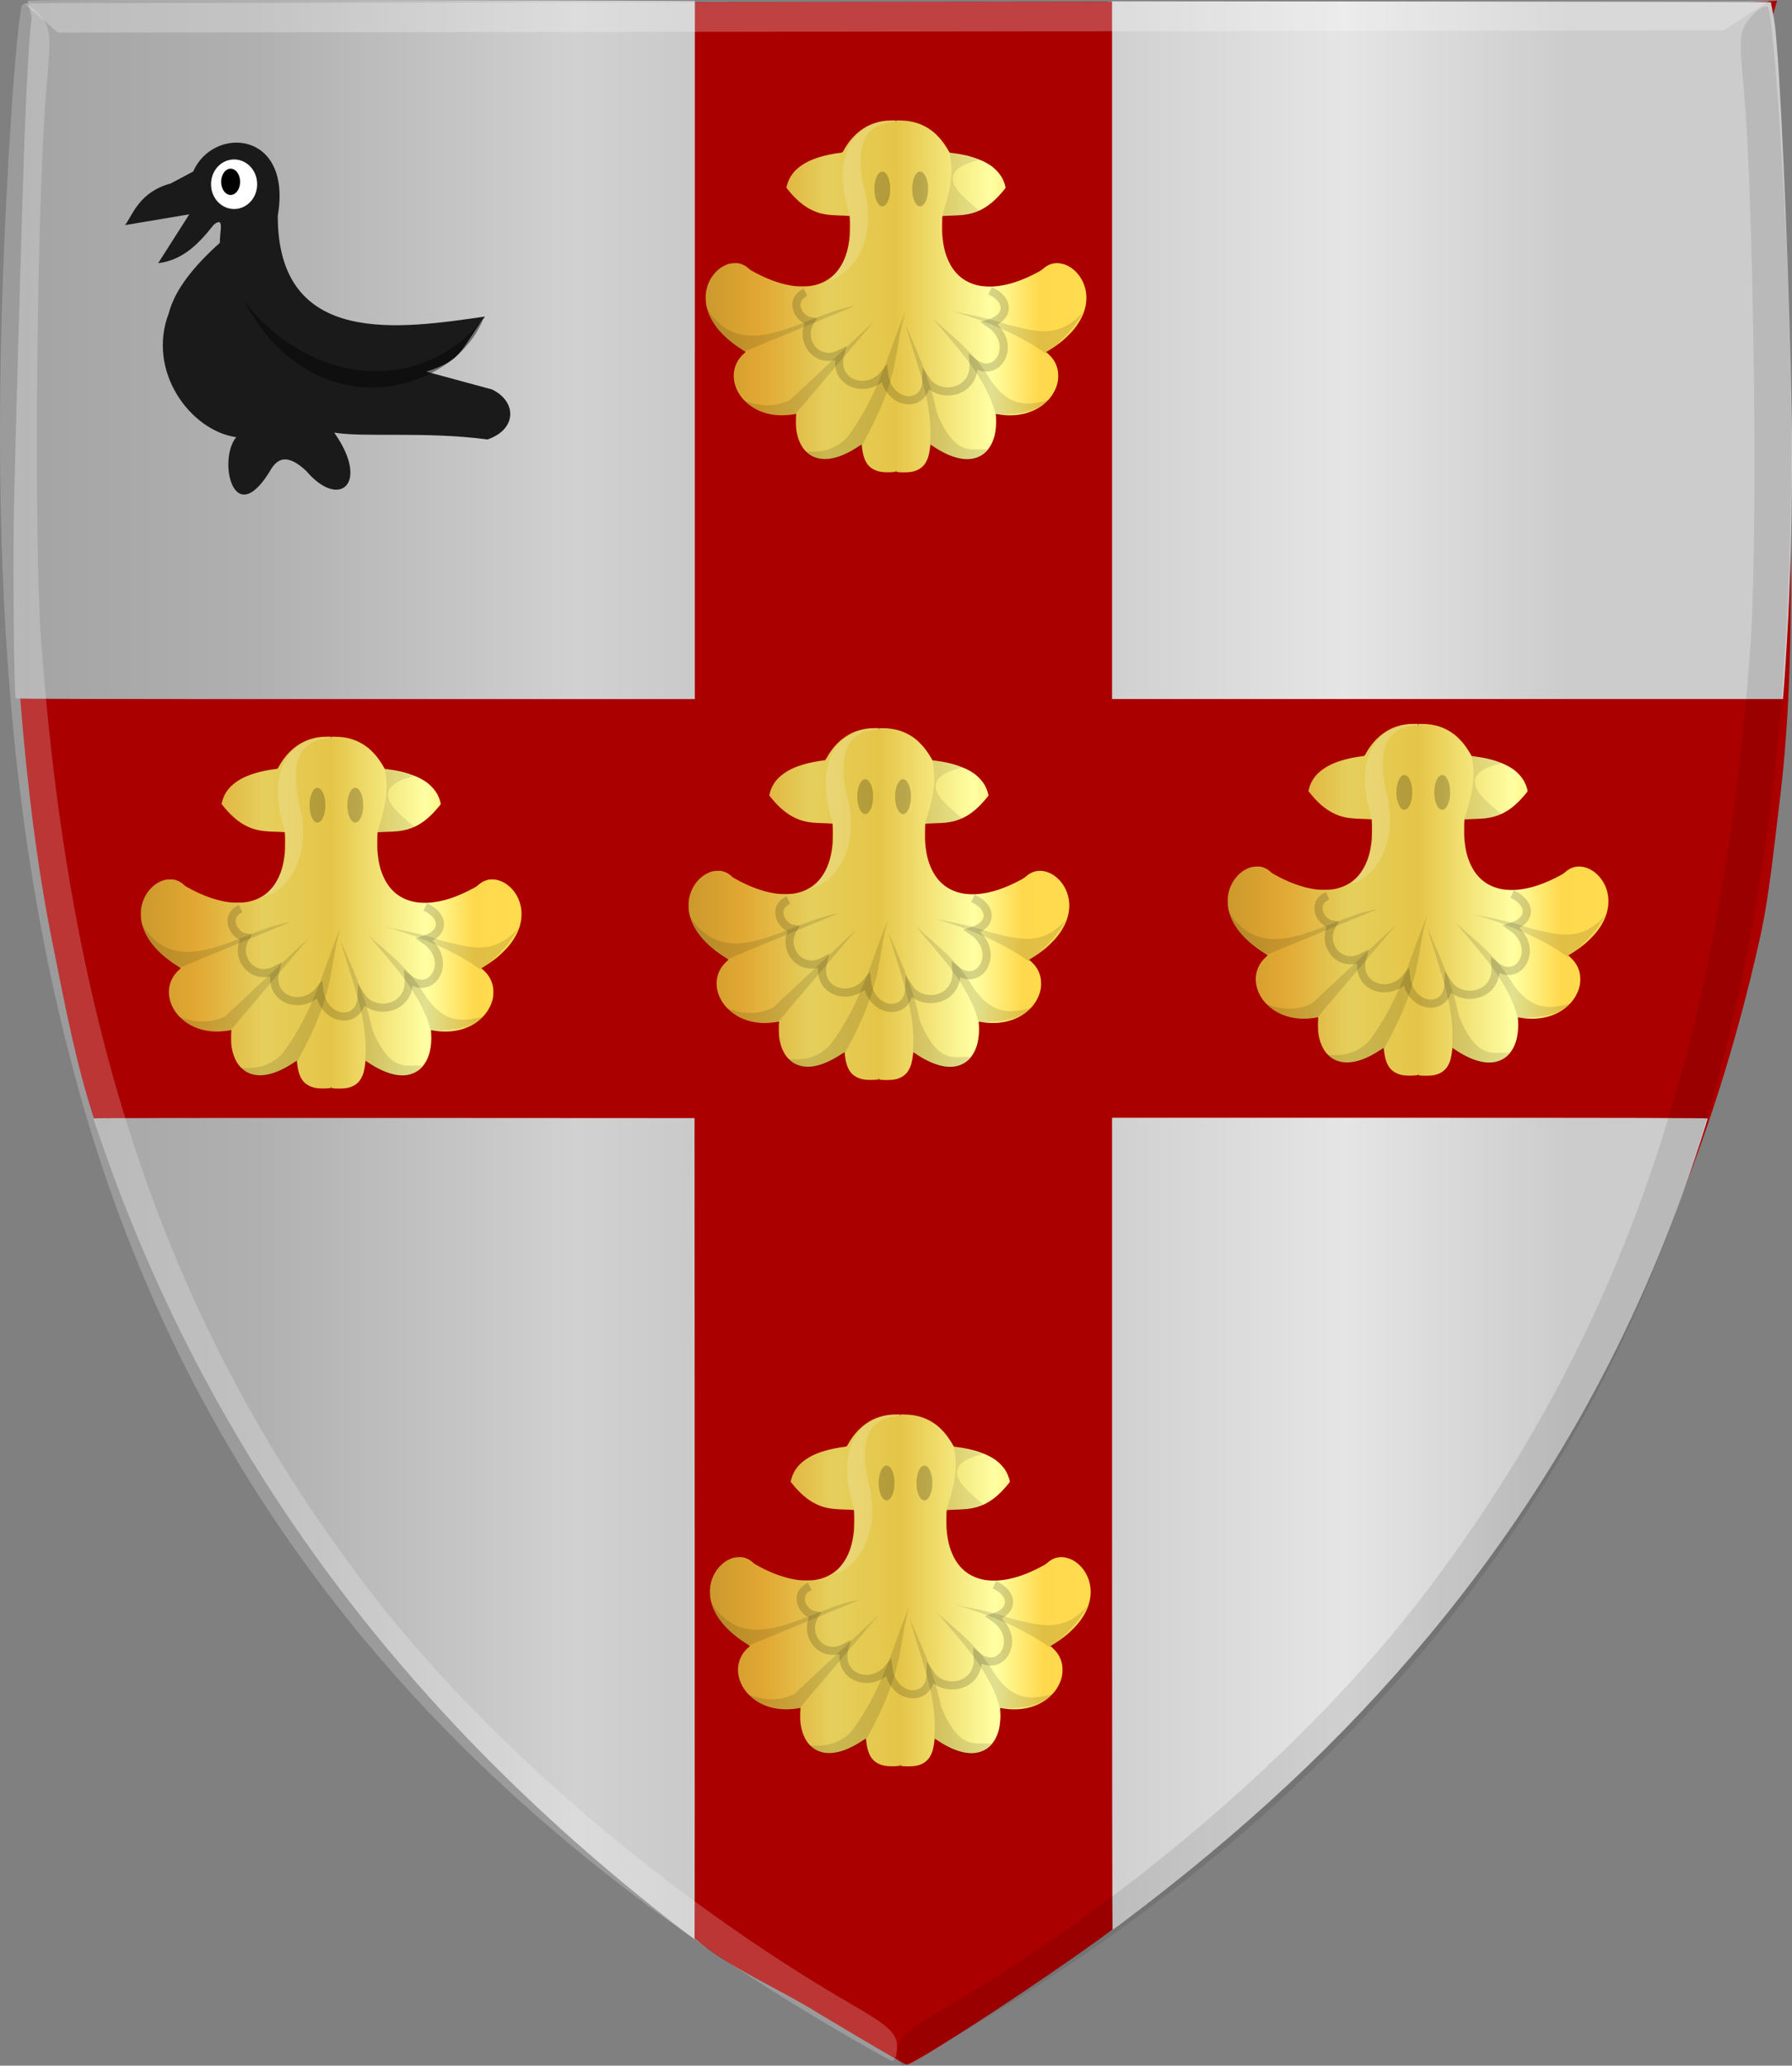 <?xml version="1.0" encoding="UTF-8" standalone="no"?>
<!-- Created with Inkscape (http://www.inkscape.org/) -->

<svg
   xmlns:dc="http://purl.org/dc/elements/1.1/"
   xmlns:cc="http://creativecommons.org/ns#"
   xmlns:rdf="http://www.w3.org/1999/02/22-rdf-syntax-ns#"
   xmlns:svg="http://www.w3.org/2000/svg"
   xmlns="http://www.w3.org/2000/svg"
   xmlns:xlink="http://www.w3.org/1999/xlink"
   xmlns:sodipodi="http://sodipodi.sourceforge.net/DTD/sodipodi-0.dtd"
   xmlns:inkscape="http://www.inkscape.org/namespaces/inkscape"
   width="462.695"
   height="533.312"
   id="svg11250"
   version="1.1"
   inkscape:version="0.48.4 r9939"
   sodipodi:docname="Jan van Grilly.svg">
  <rect width="100%" height="100%" fill="#808080" stroke="none"/>
  <defs
     id="defs11252">
    <linearGradient
       id="linearGradient4053-4-8-3-4-70-2-0">
      <stop
         id="stop4055-9-6-3-5-7-6-2"
         offset="0"
         style="stop-color:#cc992d;stop-opacity:1;" />
      <stop
         id="stop4057-8-0-4-2-91-3-7"
         offset="0.143"
         style="stop-color:#e1a832;stop-opacity:1;" />
      <stop
         style="stop-color:#e5cf5c;stop-opacity:1;"
         offset="0.321"
         id="stop4059-2-1-2-9-5-1-8" />
      <stop
         id="stop4061-4-2-2-12-86-5-8"
         offset="0.5"
         style="stop-color:#e5c547;stop-opacity:1;" />
      <stop
         style="stop-color:#ffffa3;stop-opacity:1;"
         offset="0.75"
         id="stop4063-5-6-0-49-39-9-5" />
      <stop
         id="stop4065-2-0-1-93-45-7-9"
         offset="0.875"
         style="stop-color:#ffd94d;stop-opacity:1;" />
      <stop
         style="stop-color:#ffdb4e;stop-opacity:1;"
         offset="1"
         id="stop4067-9-5-2-76-3-0-7" />
    </linearGradient>
    <linearGradient
       gradientTransform="matrix(-1,0,0,1,2520.032,51.184)"
       gradientUnits="userSpaceOnUse"
       y2="365.428"
       x2="2227.772"
       y1="365.428"
       x1="2061.486"
       id="linearGradient12315-9"
       xlink:href="#linearGradient4053-4-8-3-4-70-2-0"
       inkscape:collect="always" />
    <linearGradient
       id="linearGradient9345-3-2"
       inkscape:collect="always">
      <stop
         id="stop9347-6-5"
         offset="0"
         style="stop-color:#000000;stop-opacity:1;" />
      <stop
         id="stop9349-2-7"
         offset="1"
         style="stop-color:#000000;stop-opacity:0;" />
    </linearGradient>
    <linearGradient
       gradientTransform="matrix(0.611,0,0,0.605,-1433.155,1330.839)"
       gradientUnits="userSpaceOnUse"
       y2="-1658.638"
       x2="3022.334"
       y1="-1658.638"
       x1="2870.666"
       id="linearGradient9351-0-1"
       xlink:href="#linearGradient9345-3-2"
       inkscape:collect="always" />
    <linearGradient
       id="linearGradient4070-8-2-8-8-7">
      <stop
         id="stop4072-1-2-6-4-1"
         offset="0"
         style="stop-color:#a3a3a3;stop-opacity:1;" />
      <stop
         id="stop4074-8-0-7-0-4"
         offset="0.143"
         style="stop-color:#b0b0b0;stop-opacity:1;" />
      <stop
         style="stop-color:#d1d1d1;stop-opacity:1;"
         offset="0.321"
         id="stop4076-6-1-0-3-7" />
      <stop
         id="stop4078-0-2-8-7-6"
         offset="0.5"
         style="stop-color:#bdbdbd;stop-opacity:1;" />
      <stop
         style="stop-color:#e5e5e5;stop-opacity:1;"
         offset="0.75"
         id="stop4080-2-7-1-8-8" />
      <stop
         id="stop4082-4-7-8-3-2"
         offset="0.875"
         style="stop-color:#cccccc;stop-opacity:1;" />
      <stop
         style="stop-color:#cccccc;stop-opacity:1;"
         offset="1"
         id="stop4084-9-0-3-1-3" />
    </linearGradient>
    <linearGradient
       gradientTransform="matrix(-0.69,0,0,0.605,2143.693,1665.42)"
       gradientUnits="userSpaceOnUse"
       y2="-2142.234"
       x2="2670"
       y1="-2142.234"
       x1="2456"
       id="linearGradient9315-4-2-5"
       xlink:href="#linearGradient4070-8-2-8-8-7"
       inkscape:collect="always" />
    <linearGradient
       id="linearGradient8746-8-4-5-7">
      <stop
         id="stop8748-1-1-9-0"
         offset="0"
         style="stop-color:#cc992d;stop-opacity:1;" />
      <stop
         id="stop8750-0-0-1-7"
         offset="0.143"
         style="stop-color:#e1a832;stop-opacity:1;" />
      <stop
         style="stop-color:#e5cf5c;stop-opacity:1;"
         offset="0.321"
         id="stop8752-9-3-8-4" />
      <stop
         id="stop8754-2-7-1-1"
         offset="0.5"
         style="stop-color:#e5c547;stop-opacity:1;" />
      <stop
         style="stop-color:#ffffa3;stop-opacity:1;"
         offset="0.75"
         id="stop8756-4-3-7-2" />
      <stop
         id="stop8758-9-9-8-1"
         offset="0.875"
         style="stop-color:#ffd94d;stop-opacity:1;" />
      <stop
         style="stop-color:#ffdb4e;stop-opacity:1;"
         offset="1"
         id="stop8760-1-5-6-8" />
    </linearGradient>
    <linearGradient
       gradientTransform="matrix(-0.69,0,0,0.605,2142.312,1665.42)"
       gradientUnits="userSpaceOnUse"
       y2="-2128.888"
       x2="2691.651"
       y1="-2128.888"
       x1="2432.349"
       id="linearGradient9307-0-2-7"
       xlink:href="#linearGradient8746-8-4-5-7"
       inkscape:collect="always" />
    <linearGradient
       id="linearGradient9583-0"
       inkscape:collect="always">
      <stop
         id="stop9585-1"
         offset="0"
         style="stop-color:#000000;stop-opacity:1;" />
      <stop
         id="stop9587-1"
         offset="1"
         style="stop-color:#000000;stop-opacity:0;" />
    </linearGradient>
    <linearGradient
       gradientUnits="userSpaceOnUse"
       y2="-2030.148"
       x2="1743.738"
       y1="-2030.148"
       x1="1707.663"
       id="linearGradient9589-2"
       xlink:href="#linearGradient9583-0"
       inkscape:collect="always"
       gradientTransform="matrix(0.69,0,0,0.605,-748.951,1636.373)" />
    <linearGradient
       id="linearGradient14859"
       inkscape:collect="always">
      <stop
         id="stop14861"
         offset="0"
         style="stop-color:#ffffff;stop-opacity:1;" />
      <stop
         id="stop14863"
         offset="1"
         style="stop-color:#ffffff;stop-opacity:0;" />
    </linearGradient>
    <radialGradient
       gradientUnits="userSpaceOnUse"
       gradientTransform="matrix(1,0,0,1.6,0,-149.283)"
       r="4.735"
       fy="248.805"
       fx="1298.993"
       cy="248.805"
       cx="1298.993"
       id="radialGradient14865"
       xlink:href="#linearGradient14859"
       inkscape:collect="always" />
    <linearGradient
       inkscape:collect="always"
       xlink:href="#linearGradient4070-8-2-8-8-7"
       id="linearGradient12131"
       x1="131.967"
       y1="478.857"
       x2="594.205"
       y2="478.857"
       gradientUnits="userSpaceOnUse" />
    <linearGradient
       inkscape:collect="always"
       xlink:href="#linearGradient4053-4-8-3-4-70-2-0"
       id="linearGradient12139"
       x1="313.714"
       y1="305.094"
       x2="412.016"
       y2="305.094"
       gradientUnits="userSpaceOnUse" />
    <linearGradient
       inkscape:collect="always"
       xlink:href="#linearGradient4053-4-8-3-4-70-2-0"
       id="linearGradient12147"
       x1="448.507"
       y1="460.878"
       x2="546.808"
       y2="460.878"
       gradientUnits="userSpaceOnUse" />
    <linearGradient
       inkscape:collect="always"
       xlink:href="#linearGradient4053-4-8-3-4-70-2-0"
       id="linearGradient12155"
       x1="309.295"
       y1="461.983"
       x2="407.596"
       y2="461.983"
       gradientUnits="userSpaceOnUse" />
    <linearGradient
       inkscape:collect="always"
       xlink:href="#linearGradient4053-4-8-3-4-70-2-0"
       id="linearGradient12163"
       x1="167.874"
       y1="464.193"
       x2="266.175"
       y2="464.193"
       gradientUnits="userSpaceOnUse" />
    <linearGradient
       inkscape:collect="always"
       xlink:href="#linearGradient4053-4-8-3-4-70-2-0"
       id="linearGradient12171"
       x1="314.819"
       y1="639.179"
       x2="413.12"
       y2="639.179"
       gradientUnits="userSpaceOnUse" />
  </defs>
  <sodipodi:namedview
     id="base"
     pagecolor="#ffffff"
     bordercolor="#666666"
     borderopacity="1.0"
     inkscape:pageopacity="0.0"
     inkscape:pageshadow="2"
     inkscape:zoom="1.4"
     inkscape:cx="283.92438"
     inkscape:cy="390.14135"
     inkscape:document-units="px"
     inkscape:current-layer="layer1"
     showgrid="false"
     fit-margin-top="0"
     fit-margin-left="0"
     fit-margin-right="0"
     fit-margin-bottom="0"
     inkscape:window-width="1600"
     inkscape:window-height="837"
     inkscape:window-x="-8"
     inkscape:window-y="-8"
     inkscape:window-maximized="1" />
  <g
     inkscape:label="Laag 1"
     inkscape:groupmode="layer"
     id="layer1"
     transform="translate(-131.51,-228.563)">
    <path
       style="fill:#aa0000;fill-opacity:1"
       d="M 343.702,748.878 C 332.768,741.944 320.212,736.959 310.716,728.878 241.889,670.303 184.422,603.549 155.911,517.729 c -4.85,-14.599 -7.735,-30.27 -10.901,-45.99 -3.953,-19.626 -6.465,-40.419 -8.2,-61.963 -2.212,-27.464 0.179,-55.703 0.924,-85.097 0.911,-35.984 10.235,-84.209 5.963,-90.1 l -3.79,-5.226 c 56.274,3.328 112.549,2.685 168.823,-0.226 l 56.398,-0.075 51.874,-0.071 c 57.782,3.756 115.565,3.375 173.347,-0.23 l -1.295,4.483 c 1.469,7.127 2.673,53.309 3.672,89.29 1.086,39.112 2.644,78.048 -1.768,113.389 -1.505,12.05 -2.593,23.936 -5.121,35.236 -23.189,103.683 -77.715,186.582 -165.138,254.081 -14.063,10.858 -53.068,36.492 -55.111,36.397 -0.329,0 -10.178,-5.753 -21.887,-12.75 z"
       id="path3927-4-5-2"
       inkscape:connector-curvature="0"
       sodipodi:nodetypes="cssssssccccccssssccc" />
    <path
       style="fill:url(#linearGradient12131);fill-opacity:1"
       d="m 310.881,623.193 -0.042,-105.958 -77.607,-0.042 c -46.559,-0.024 -77.607,0.02 -77.607,0.111 0,0.27 3.644,10.691 5.25,15.015 26.59,71.571 70.777,132.46 133.537,184.012 6.968,5.724 16.063,12.822 16.429,12.822 0.046,0 0.065,-47.681 0.041,-105.958 z m 110.039,102.065 c 31.8,-23.89 56.932,-47.358 79.018,-73.784 29.916,-35.795 52.114,-74.906 67.583,-119.072 1.757,-5.016 4.888,-14.665 4.888,-15.064 0,-0.137 -20.541,-0.186 -76.887,-0.186 l -76.888,0 0,104.827 c 0,57.655 0.057,104.823 0.127,104.817 0.07,-0.004 1.042,-0.697 2.159,-1.537 z M 591.957,408.008 c 0.276,-2.886 0.926,-13.056 1.283,-20.069 0.803,-15.777 1.142,-36.148 0.875,-52.539 -0.481,-29.544 -2.363,-76.683 -3.764,-94.269 -0.447,-5.609 -0.593,-6.837 -1.144,-9.636 l -0.462,-2.346 -44.707,-0.099 c -24.589,-0.056 -62.864,-0.111 -85.055,-0.123 l -40.349,-0.04 0,90.079 0,90.079 86.612,0 86.612,0 0.1,-1.047 z m -281.034,-89.088 0,-90.135 -37.625,-0.111 c -20.694,-0.063 -59.49,-0.111 -86.213,-0.111 -46.196,0 -48.584,0 -48.5,0.293 0.05,0.163 0.33,1.16 0.624,2.22 0.513,1.848 0.527,1.982 0.344,3.279 -0.461,3.26 -1.079,13.826 -1.626,27.81 -0.63,16.079 -2.399,77.78 -2.812,98.04 -0.296,14.514 0.008,47.23 0.448,48.643 0.052,0.168 17.743,0.209 87.712,0.209 l 87.647,0 0,-90.135 z"
       id="path10978"
       inkscape:connector-curvature="0" />
    <path
       style="fill:#000000;fill-opacity:0.094"
       d="m 383.458,751.156 c 99.554,-59.622 162.259,-138.532 190.37,-239.569 19.005,-68.306 24.254,-145.404 17.142,-251.772 -1.033,-15.46 -2.372,-28.677 -2.975,-29.37 -0.602,-0.693 -2.561,0.425 -4.353,2.486 -3.029,3.484 -3.162,4.792 -1.883,18.628 2.602,28.175 3.681,116.005 1.756,143.04 -7.391,103.807 -33.145,178.739 -84.509,245.885 -29.742,38.881 -76.641,79.26 -124.182,106.921 -9.259,5.387 -11.404,7.385 -11.399,10.62 0,2.191 0.536,3.923 1.186,3.849 0.648,-0.075 9.13,-4.897 18.848,-10.717 z"
       id="path3971-2-8-4-9"
       inkscape:connector-curvature="0" />
    <path
       style="fill:#ffffff;fill-opacity:0.255;stroke:none"
       d="m 137.663,229.39 8.832,7.602 430.051,-0.576 11.8,-7.63 z"
       id="path3995-3-6-1-4"
       inkscape:connector-curvature="0" />
    <path
       style="fill:#ffffff;fill-opacity:0.212"
       d="M 343.053,749.98 C 243.354,690.626 180.457,611.885 152.1,510.922 132.929,442.668 127.492,365.584 134.345,259.197 c 0.996,-15.463 2.302,-28.683 2.904,-29.378 0.601,-0.696 2.563,0.418 4.36,2.474 3.037,3.476 3.173,4.784 1.928,18.623 -2.534,28.182 -3.399,116.014 -1.408,143.044 7.644,103.786 33.58,178.65 85.107,245.657 29.837,38.801 76.833,79.054 124.441,106.587 9.273,5.363 11.422,7.354 11.426,10.59 0,2.191 -0.527,3.925 -1.176,3.852 -0.65,-0.075 -9.142,-4.873 -18.874,-10.667 z"
       id="path3971-9-9-3-2"
       inkscape:connector-curvature="0" />
    <path
       style="fill:url(#linearGradient12155);fill-opacity:1.0"
       d="m 359.555,507.399 c -1.092,-0.115 -1.064,-0.107 -1.064,-0.286 0,-0.226 -0.102,-0.262 -0.122,-0.044 l 0,0.182 -0.592,0.063 c -0.748,0.083 -2.123,0.091 -2.82,0 -1.585,-0.167 -2.966,-0.852 -3.78,-1.879 -0.797,-1.006 -1.268,-2.381 -1.501,-4.385 -0.051,-0.446 -0.102,-0.82 -0.11,-0.832 0,0 -0.418,0.242 -0.908,0.567 -4.492,2.964 -8.356,3.876 -11.326,2.673 -2.541,-1.029 -4.198,-3.617 -4.659,-7.274 -0.078,-0.627 -0.098,-2.33 -0.039,-3.252 l 0.043,-0.65 -0.579,0.103 c -0.893,0.163 -2.169,0.274 -3.149,0.274 -3.901,0 -7.344,-1.369 -9.715,-3.862 -2.362,-2.483 -3.257,-5.772 -2.343,-8.607 0.184,-0.569 0.536,-1.311 0.866,-1.823 0.329,-0.514 1.016,-1.291 1.463,-1.661 0.231,-0.194 0.405,-0.369 0.38,-0.393 -0.039,-0.04 -0.444,-0.293 -0.935,-0.606 -5.3,-3.349 -8.463,-7.32 -9.242,-11.603 -0.145,-0.791 -0.172,-2.435 -0.051,-3.194 0.325,-2.083 1.226,-3.903 2.629,-5.319 0.697,-0.703 1.332,-1.166 2.142,-1.561 0.938,-0.458 1.465,-0.592 2.468,-0.629 0.879,-0.04 1.258,0 1.877,0.222 0.7,0.238 1.358,0.637 1.918,1.167 0.365,0.349 0.565,0.468 2.059,1.252 2.835,1.487 5.756,2.552 8.348,3.043 1.322,0.25 1.954,0.305 3.441,0.309 1.52,0 2.203,-0.071 3.353,-0.361 4.004,-1.011 6.823,-3.951 8.12,-8.469 0.306,-1.062 0.557,-2.405 0.713,-3.804 0.082,-0.732 0.129,-3.882 0.071,-4.811 l -0.043,-0.727 -0.451,-0.04 c -0.247,-0.04 -1.251,-0.064 -2.228,-0.099 -3.568,-0.119 -5.196,-0.456 -7.305,-1.514 -1.974,-0.99 -3.892,-2.619 -5.689,-4.831 l -0.669,-0.824 0.122,-0.487 c 0.628,-2.507 2.151,-4.382 4.792,-5.899 2.127,-1.221 5.367,-2.166 8.991,-2.622 0.619,-0.079 0.583,-0.052 0.937,-0.692 1.9,-3.439 4.678,-5.892 7.872,-6.955 1.504,-0.5 2.724,-0.691 4.484,-0.702 l 1.043,0 0,0.21 c 0.039,0.266 0.125,0.278 0.125,0 l 0,-0.194 1.002,0 c 3.222,0 5.945,0.899 8.36,2.76 0.608,0.469 1.673,1.533 2.263,2.262 0.628,0.776 1.348,1.834 1.825,2.683 0.176,0.317 0.329,0.573 0.333,0.573 0,0 0.38,0.052 0.827,0.111 4.149,0.57 7.302,1.589 9.585,3.095 1.365,0.901 2.612,2.256 3.268,3.553 0.428,0.846 0.856,2.203 0.752,2.384 -0.176,0.309 -1.608,1.946 -2.299,2.633 -2.641,2.625 -5.267,3.934 -8.687,4.33 -0.609,0.071 -2.166,0.151 -3.958,0.202 -1.129,0.04 -1.313,0.051 -1.344,0.131 -0.074,0.186 -0.102,3.83 -0.039,4.678 0.235,2.994 0.758,5.123 1.756,7.16 1.694,3.458 4.428,5.507 8.205,6.149 0.784,0.135 2.406,0.202 3.293,0.143 3.654,-0.254 7.403,-1.489 11.767,-3.875 0.372,-0.206 0.778,-0.481 1.015,-0.696 1.315,-1.189 2.825,-1.657 4.485,-1.39 3.221,0.519 5.999,3.618 6.575,7.335 0.527,3.401 -0.671,6.898 -3.459,10.102 -0.613,0.704 -1.877,1.934 -2.609,2.538 -1.024,0.846 -2.56,1.932 -3.764,2.66 l -0.408,0.246 0.559,0.519 c 1.067,0.992 1.722,1.966 2.136,3.176 0.271,0.787 0.353,1.274 0.388,2.21 0.051,1.444 -0.216,2.639 -0.912,4.056 -1.426,2.908 -4.217,5.04 -7.769,5.933 -2.095,0.527 -4.52,0.585 -6.922,0.167 -0.263,-0.048 -0.485,-0.071 -0.498,-0.059 0,0 0,0.421 0.047,0.908 0.118,1.526 -0.039,3.311 -0.365,4.644 -1.112,4.35 -4.162,6.568 -8.294,6.031 -2.302,-0.297 -5.085,-1.507 -7.78,-3.378 -0.274,-0.19 -0.507,-0.341 -0.515,-0.329 0,0 -0.047,0.317 -0.082,0.688 -0.082,0.825 -0.302,1.965 -0.491,2.568 -0.188,0.601 -0.617,1.45 -0.938,1.864 -0.795,1.025 -1.858,1.639 -3.326,1.922 -0.629,0.123 -2.239,0.182 -2.925,0.111 z"
       id="path10700-8-0-1"
       inkscape:connector-curvature="0" />
    <path
       style="fill:#ffffff;fill-opacity:0.17;stroke:none"
       d="m 360.86,416.855 c -8.918,-0.389 -14.389,3.56 -10.059,19.629 2.116,12.749 -4.469,19.924 -9.375,21.289 3.511,-3.95 6.207,-8.624 5.078,-16.699 -6.23,-19.684 5.004,-25.946 14.356,-24.219 z"
       id="path10702-9-8-4"
       inkscape:connector-curvature="0"
       sodipodi:nodetypes="ccccc" />
    <path
       style="fill:#000000;fill-opacity:0.118;stroke:none"
       d="m 319.259,476.23 28.614,-11.816 c -13.22,2.126 -28.753,15.978 -38.477,0.393 1.658,3.469 2.229,6.711 9.863,11.425 z"
       id="path10704-1-7-3"
       inkscape:connector-curvature="0"
       sodipodi:nodetypes="cccc" />
    <path
       style="fill:#000000;fill-opacity:0.118;stroke:none"
       d="m 352.754,468.418 -20.214,23.828 c -5.795,1.029 -10.219,-0.381 -13.672,-3.516 4.069,1.674 8.138,1.967 12.207,0 z"
       id="path10706-7-8-2"
       inkscape:connector-curvature="0"
       sodipodi:nodetypes="ccccc" />
    <path
       style="fill:#000000;fill-opacity:0.118;stroke:none"
       d="m 360.86,465.781 c -3.204,11.013 -0.959,16.224 -11.328,34.864 -4.851,2.846 -9.717,5.554 -15.332,1.269 4.08,0.475 8.058,0.139 11.621,-3.516 8.261,-11.075 10.54,-21.777 15.039,-32.617 z"
       id="path10708-3-7-6"
       inkscape:connector-curvature="0"
       sodipodi:nodetypes="ccccc" />
    <path
       style="fill:#000000;fill-opacity:0.118;stroke:none"
       d="m 360.86,469.199 c 2.835,6.875 5.852,12.294 8.202,23.048 4.974,11.748 9.272,8.72 12.892,9.276 -3.439,4.376 -8.443,3.631 -14.746,-1.367 0.994,-10.319 -3.489,-20.638 -6.348,-30.957 z"
       id="path10710-3-3-0"
       inkscape:connector-curvature="0"
       sodipodi:nodetypes="ccccc" />
    <path
       style="fill:#000000;fill-opacity:0.118;stroke:none"
       d="m 367.99,467.734 c 6.429,7.755 13.744,15.068 16.211,24.805 4.74,-0.214 9.532,-0.071 13.769,-3.809 -5.259,1.349 -10.518,2.38 -15.776,-6.214 -4.538,-7.087 -9.426,-10.329 -14.204,-14.782 z"
       id="path10712-0-0-5"
       inkscape:connector-curvature="0"
       sodipodi:nodetypes="ccccc" />
    <path
       style="fill:#000000;fill-opacity:0.118;stroke:none"
       d="m 372.58,465.684 c 4.718,1.074 8.255,1.409 14.844,3.652 6.51,1.473 13.021,4.01 19.531,-3.552 -2.145,3.9 -5.376,7.559 -9.864,10.938 -6.436,-4.613 -14.69,-8.248 -24.511,-11.038 z"
       id="path10714-7-7-4"
       inkscape:connector-curvature="0"
       sodipodi:nodetypes="ccccc" />
    <path
       style="fill:none;stroke:#000000;stroke-width:2.1;stroke-linecap:butt;stroke-linejoin:miter;stroke-miterlimit:4;stroke-opacity:0.165;stroke-dasharray:none"
       d="m 335.08,460.93 c -4.339,2.004 -1.93,6.919 1.243,7.458 -3.077,5.04 1.83,11.449 7.734,8.424 -2.108,7.661 6.879,10.678 11.325,5.248 1.051,8.236 10.661,9.07 10.911,1.657 3.222,4.877 12.798,3.37 12.153,-4.695 6.071,4.86 11.78,-4.862 4.143,-10.082 5.485,-1.768 4.958,-6.293 0.137,-8.424"
       id="path10716-6-6-9"
       inkscape:connector-curvature="0"
       sodipodi:nodetypes="cccccccc" />
    <path
       sodipodi:type="arc"
       style="fill:#000000;fill-opacity:0.217;stroke:none"
       id="path10718-6-4-6"
       sodipodi:cx="14305.176"
       sodipodi:cy="-10308.478"
       sodipodi:rx="2.0507812"
       sodipodi:ry="4.4921875"
       d="m 14307.227,-10308.478 c 0,2.481 -0.919,4.493 -2.051,4.493 -1.133,0 -2.051,-2.012 -2.051,-4.493 0,-2.481 0.918,-4.492 2.051,-4.492 1.132,0 2.051,2.011 2.051,4.492 z"
       transform="translate(-13950.272,10742.716)" />
    <path
       sodipodi:type="arc"
       style="fill:#000000;fill-opacity:0.217;stroke:none"
       id="path10718-9-0-2-0"
       sodipodi:cx="14305.176"
       sodipodi:cy="-10308.478"
       sodipodi:rx="2.0507812"
       sodipodi:ry="4.4921875"
       d="m 14307.227,-10308.478 c 0,2.481 -0.919,4.493 -2.051,4.493 -1.133,0 -2.051,-2.012 -2.051,-4.493 0,-2.481 0.918,-4.492 2.051,-4.492 1.132,0 2.051,2.011 2.051,4.492 z"
       transform="translate(-13940.507,10742.716)" />
    <path
       style="fill:#000000;fill-opacity:0.09;stroke:none"
       d="m 372.213,424.695 c 1.427,6.183 -0.235,11.336 -1.855,16.504 3.766,0.234 7.102,-0.044 9.57,-1.367 -3.156,-2.869 -13.801,-9.942 0.294,-13.183 z"
       id="path10786-1-8"
       inkscape:connector-curvature="0"
       sodipodi:nodetypes="ccccc" />
    <path
       style="fill:url(#linearGradient12147);fill-opacity:1.0"
       d="m 498.766,506.294 c -1.092,-0.115 -1.064,-0.107 -1.064,-0.286 0,-0.226 -0.102,-0.262 -0.122,-0.044 l 0,0.182 -0.592,0.063 c -0.748,0.083 -2.123,0.091 -2.82,0 -1.585,-0.167 -2.966,-0.852 -3.78,-1.879 -0.797,-1.006 -1.268,-2.381 -1.501,-4.385 -0.051,-0.446 -0.102,-0.82 -0.11,-0.832 0,0 -0.418,0.242 -0.908,0.567 -4.492,2.964 -8.356,3.876 -11.326,2.673 -2.541,-1.029 -4.198,-3.617 -4.659,-7.274 -0.078,-0.627 -0.098,-2.33 -0.039,-3.252 l 0.043,-0.65 -0.579,0.103 c -0.893,0.163 -2.169,0.274 -3.149,0.274 -3.901,0 -7.344,-1.369 -9.715,-3.862 -2.362,-2.483 -3.257,-5.772 -2.343,-8.607 0.184,-0.569 0.536,-1.311 0.866,-1.823 0.329,-0.514 1.016,-1.291 1.463,-1.661 0.231,-0.194 0.405,-0.369 0.38,-0.393 -0.039,-0.04 -0.444,-0.293 -0.935,-0.606 -5.3,-3.349 -8.463,-7.32 -9.242,-11.603 -0.145,-0.791 -0.172,-2.435 -0.051,-3.194 0.325,-2.083 1.226,-3.903 2.629,-5.319 0.697,-0.703 1.332,-1.166 2.142,-1.561 0.938,-0.458 1.465,-0.592 2.468,-0.629 0.879,-0.04 1.258,0 1.877,0.222 0.7,0.238 1.358,0.637 1.918,1.167 0.365,0.349 0.565,0.468 2.059,1.252 2.835,1.487 5.756,2.552 8.348,3.043 1.322,0.25 1.954,0.305 3.441,0.309 1.52,0 2.203,-0.071 3.353,-0.361 4.004,-1.011 6.823,-3.951 8.12,-8.469 0.306,-1.062 0.557,-2.405 0.713,-3.804 0.082,-0.732 0.129,-3.882 0.071,-4.811 l -0.043,-0.727 -0.451,-0.04 c -0.247,-0.04 -1.251,-0.064 -2.228,-0.099 -3.568,-0.119 -5.196,-0.456 -7.305,-1.514 -1.974,-0.99 -3.892,-2.619 -5.689,-4.831 l -0.669,-0.824 0.122,-0.487 c 0.628,-2.507 2.151,-4.382 4.792,-5.899 2.127,-1.221 5.367,-2.166 8.991,-2.622 0.619,-0.079 0.583,-0.052 0.937,-0.692 1.9,-3.438 4.678,-5.892 7.872,-6.955 1.504,-0.5 2.724,-0.691 4.484,-0.702 l 1.043,0 0,0.21 c 0.039,0.266 0.125,0.278 0.125,0 l 0,-0.194 1.002,0 c 3.222,0 5.945,0.899 8.36,2.76 0.608,0.469 1.673,1.533 2.263,2.262 0.628,0.776 1.348,1.834 1.825,2.683 0.176,0.317 0.329,0.573 0.333,0.573 0,0 0.38,0.052 0.827,0.111 4.149,0.57 7.302,1.589 9.585,3.095 1.365,0.901 2.612,2.256 3.268,3.553 0.428,0.846 0.856,2.203 0.752,2.384 -0.176,0.309 -1.608,1.946 -2.299,2.633 -2.641,2.625 -5.267,3.934 -8.687,4.33 -0.609,0.071 -2.166,0.151 -3.958,0.202 -1.129,0.04 -1.313,0.052 -1.344,0.131 -0.074,0.186 -0.102,3.83 -0.039,4.678 0.235,2.994 0.758,5.123 1.756,7.16 1.694,3.458 4.428,5.507 8.205,6.149 0.784,0.135 2.406,0.202 3.293,0.143 3.654,-0.254 7.403,-1.489 11.767,-3.875 0.372,-0.206 0.778,-0.481 1.015,-0.696 1.315,-1.189 2.825,-1.657 4.485,-1.39 3.221,0.519 5.999,3.618 6.575,7.335 0.527,3.401 -0.671,6.898 -3.459,10.102 -0.613,0.704 -1.877,1.934 -2.609,2.538 -1.024,0.846 -2.56,1.932 -3.764,2.66 l -0.408,0.246 0.559,0.519 c 1.067,0.992 1.722,1.966 2.136,3.176 0.271,0.787 0.353,1.274 0.388,2.21 0.051,1.444 -0.216,2.639 -0.912,4.056 -1.426,2.908 -4.217,5.04 -7.769,5.933 -2.095,0.527 -4.52,0.585 -6.922,0.167 -0.263,-0.048 -0.485,-0.071 -0.498,-0.059 0,0 0,0.421 0.047,0.908 0.118,1.526 -0.039,3.311 -0.365,4.644 -1.112,4.35 -4.162,6.569 -8.294,6.031 -2.302,-0.297 -5.085,-1.507 -7.78,-3.378 -0.274,-0.19 -0.507,-0.341 -0.515,-0.329 0,0 -0.047,0.317 -0.082,0.688 -0.082,0.825 -0.302,1.965 -0.491,2.568 -0.188,0.601 -0.617,1.45 -0.938,1.864 -0.795,1.025 -1.857,1.639 -3.326,1.922 -0.629,0.123 -2.239,0.182 -2.925,0.111 z"
       id="path10700-8-0-2"
       inkscape:connector-curvature="0" />
    <path
       style="fill:#ffffff;fill-opacity:0.17;stroke:none"
       d="m 500.072,415.75 c -8.918,-0.389 -14.389,3.56 -10.059,19.629 2.116,12.749 -4.469,19.924 -9.375,21.289 3.511,-3.95 6.207,-8.624 5.078,-16.699 -6.23,-19.684 5.004,-25.946 14.356,-24.219 z"
       id="path10702-9-8-7"
       inkscape:connector-curvature="0"
       sodipodi:nodetypes="ccccc" />
    <path
       style="fill:#000000;fill-opacity:0.118;stroke:none"
       d="m 458.47,475.125 28.614,-11.816 c -13.22,2.126 -28.753,15.978 -38.477,0.393 1.658,3.469 2.229,6.711 9.863,11.425 z"
       id="path10704-1-7-4"
       inkscape:connector-curvature="0"
       sodipodi:nodetypes="cccc" />
    <path
       style="fill:#000000;fill-opacity:0.118;stroke:none"
       d="m 491.966,467.313 -20.214,23.828 c -5.795,1.029 -10.219,-0.381 -13.672,-3.516 4.069,1.674 8.138,1.967 12.207,0 z"
       id="path10706-7-8-0"
       inkscape:connector-curvature="0"
       sodipodi:nodetypes="ccccc" />
    <path
       style="fill:#000000;fill-opacity:0.118;stroke:none"
       d="m 500.072,464.676 c -3.204,11.013 -0.959,16.224 -11.328,34.864 -4.851,2.846 -9.717,5.554 -15.332,1.269 4.08,0.475 8.058,0.139 11.621,-3.516 8.261,-11.075 10.54,-21.777 15.039,-32.617 z"
       id="path10708-3-7-7"
       inkscape:connector-curvature="0"
       sodipodi:nodetypes="ccccc" />
    <path
       style="fill:#000000;fill-opacity:0.118;stroke:none"
       d="m 500.072,468.094 c 2.835,6.875 5.852,12.294 8.202,23.048 4.974,11.748 9.272,8.72 12.892,9.276 -3.439,4.376 -8.443,3.631 -14.746,-1.367 0.994,-10.319 -3.489,-20.638 -6.348,-30.957 z"
       id="path10710-3-3-6"
       inkscape:connector-curvature="0"
       sodipodi:nodetypes="ccccc" />
    <path
       style="fill:#000000;fill-opacity:0.118;stroke:none"
       d="m 507.201,466.629 c 6.429,7.755 13.744,15.068 16.211,24.805 4.74,-0.214 9.532,-0.071 13.769,-3.809 -5.259,1.349 -10.518,2.38 -15.776,-6.214 -4.538,-7.087 -9.426,-10.329 -14.204,-14.782 z"
       id="path10712-0-0-0"
       inkscape:connector-curvature="0"
       sodipodi:nodetypes="ccccc" />
    <path
       style="fill:#000000;fill-opacity:0.118;stroke:none"
       d="m 511.791,464.579 c 4.718,1.074 8.255,1.409 14.844,3.652 6.51,1.473 13.021,4.01 19.531,-3.552 -2.145,3.9 -5.376,7.559 -9.864,10.938 -6.436,-4.613 -14.69,-8.248 -24.511,-11.038 z"
       id="path10714-7-7-1"
       inkscape:connector-curvature="0"
       sodipodi:nodetypes="ccccc" />
    <path
       style="fill:none;stroke:#000000;stroke-width:2.1;stroke-linecap:butt;stroke-linejoin:miter;stroke-miterlimit:4;stroke-opacity:0.165;stroke-dasharray:none"
       d="m 474.291,459.825 c -4.339,2.004 -1.93,6.919 1.243,7.458 -3.077,5.04 1.83,11.449 7.734,8.424 -2.108,7.661 6.879,10.678 11.325,5.248 1.051,8.236 10.661,9.07 10.911,1.657 3.222,4.877 12.798,3.37 12.153,-4.695 6.071,4.86 11.78,-4.862 4.143,-10.082 5.485,-1.768 4.958,-6.293 0.137,-8.424"
       id="path10716-6-6-2"
       inkscape:connector-curvature="0"
       sodipodi:nodetypes="cccccccc" />
    <path
       sodipodi:type="arc"
       style="fill:#000000;fill-opacity:0.217;stroke:none"
       id="path10718-6-4-9"
       sodipodi:cx="14305.176"
       sodipodi:cy="-10308.478"
       sodipodi:rx="2.0507812"
       sodipodi:ry="4.4921875"
       d="m 14307.227,-10308.478 c 0,2.481 -0.919,4.493 -2.051,4.493 -1.133,0 -2.051,-2.012 -2.051,-4.493 0,-2.481 0.918,-4.492 2.051,-4.492 1.132,0 2.051,2.011 2.051,4.492 z"
       transform="translate(-13811.061,10741.611)" />
    <path
       sodipodi:type="arc"
       style="fill:#000000;fill-opacity:0.217;stroke:none"
       id="path10718-9-0-2-3"
       sodipodi:cx="14305.176"
       sodipodi:cy="-10308.478"
       sodipodi:rx="2.0507812"
       sodipodi:ry="4.4921875"
       d="m 14307.227,-10308.478 c 0,2.481 -0.919,4.493 -2.051,4.493 -1.133,0 -2.051,-2.012 -2.051,-4.493 0,-2.481 0.918,-4.492 2.051,-4.492 1.132,0 2.051,2.011 2.051,4.492 z"
       transform="translate(-13801.295,10741.611)" />
    <path
       style="fill:#000000;fill-opacity:0.09;stroke:none"
       d="m 511.425,423.59 c 1.427,6.183 -0.235,11.336 -1.855,16.504 3.766,0.234 7.102,-0.044 9.57,-1.367 -3.156,-2.869 -13.801,-9.942 0.294,-13.183 z"
       id="path10786-1-85"
       inkscape:connector-curvature="0"
       sodipodi:nodetypes="ccccc" />
    <path
       style="fill:url(#linearGradient12163);fill-opacity:1.0"
       d="m 218.133,509.609 c -1.092,-0.115 -1.064,-0.107 -1.064,-0.286 0,-0.226 -0.102,-0.262 -0.122,-0.044 l 0,0.182 -0.592,0.063 c -0.748,0.083 -2.123,0.091 -2.82,0 -1.585,-0.167 -2.966,-0.852 -3.78,-1.879 -0.797,-1.006 -1.268,-2.381 -1.501,-4.385 -0.051,-0.446 -0.102,-0.82 -0.11,-0.832 0,0 -0.418,0.242 -0.908,0.567 -4.492,2.964 -8.356,3.876 -11.326,2.673 -2.541,-1.029 -4.198,-3.617 -4.659,-7.274 -0.078,-0.627 -0.098,-2.33 -0.039,-3.252 l 0.043,-0.65 -0.579,0.103 c -0.893,0.163 -2.169,0.274 -3.149,0.274 -3.901,0 -7.344,-1.369 -9.715,-3.862 -2.362,-2.483 -3.257,-5.772 -2.343,-8.607 0.184,-0.569 0.536,-1.311 0.866,-1.823 0.329,-0.514 1.016,-1.291 1.463,-1.661 0.231,-0.194 0.405,-0.369 0.38,-0.393 -0.039,-0.04 -0.444,-0.293 -0.935,-0.606 -5.3,-3.349 -8.463,-7.32 -9.242,-11.603 -0.145,-0.791 -0.172,-2.435 -0.051,-3.194 0.325,-2.083 1.226,-3.903 2.629,-5.319 0.697,-0.703 1.332,-1.166 2.142,-1.561 0.938,-0.458 1.465,-0.592 2.468,-0.629 0.879,-0.04 1.258,0 1.877,0.222 0.7,0.238 1.358,0.637 1.918,1.167 0.365,0.349 0.565,0.468 2.059,1.252 2.835,1.487 5.756,2.552 8.348,3.043 1.322,0.25 1.954,0.305 3.441,0.309 1.52,0 2.202,-0.071 3.353,-0.361 4.004,-1.011 6.823,-3.951 8.12,-8.469 0.306,-1.062 0.557,-2.405 0.713,-3.804 0.082,-0.732 0.129,-3.882 0.071,-4.811 l -0.043,-0.727 -0.451,-0.04 c -0.247,-0.04 -1.251,-0.064 -2.228,-0.099 -3.568,-0.119 -5.196,-0.456 -7.305,-1.514 -1.974,-0.99 -3.892,-2.619 -5.689,-4.831 l -0.669,-0.824 0.122,-0.487 c 0.628,-2.507 2.151,-4.382 4.792,-5.899 2.127,-1.221 5.367,-2.166 8.991,-2.622 0.619,-0.079 0.583,-0.052 0.937,-0.692 1.9,-3.438 4.678,-5.892 7.872,-6.955 1.504,-0.5 2.724,-0.691 4.484,-0.702 l 1.043,0 0,0.21 c 0.039,0.266 0.125,0.278 0.125,0 l 0,-0.194 1.002,0 c 3.222,0 5.945,0.899 8.36,2.76 0.608,0.469 1.673,1.533 2.263,2.262 0.628,0.776 1.348,1.834 1.825,2.683 0.176,0.317 0.329,0.573 0.333,0.573 0,0 0.38,0.051 0.827,0.111 4.149,0.57 7.302,1.589 9.585,3.095 1.365,0.901 2.612,2.256 3.268,3.553 0.428,0.846 0.856,2.203 0.752,2.384 -0.176,0.309 -1.608,1.946 -2.299,2.633 -2.641,2.625 -5.268,3.934 -8.687,4.33 -0.609,0.071 -2.166,0.151 -3.958,0.202 -1.129,0.04 -1.313,0.051 -1.344,0.131 -0.074,0.186 -0.102,3.83 -0.039,4.678 0.235,2.994 0.758,5.123 1.756,7.16 1.694,3.458 4.428,5.507 8.205,6.149 0.784,0.135 2.406,0.202 3.293,0.143 3.654,-0.254 7.403,-1.489 11.767,-3.875 0.372,-0.206 0.778,-0.481 1.015,-0.696 1.315,-1.189 2.825,-1.657 4.485,-1.39 3.221,0.519 5.999,3.618 6.575,7.335 0.527,3.401 -0.671,6.898 -3.459,10.102 -0.613,0.704 -1.877,1.934 -2.609,2.538 -1.024,0.846 -2.56,1.932 -3.764,2.66 l -0.408,0.246 0.559,0.519 c 1.067,0.992 1.722,1.966 2.136,3.176 0.271,0.787 0.353,1.274 0.388,2.21 0.051,1.444 -0.216,2.639 -0.912,4.056 -1.426,2.908 -4.217,5.04 -7.769,5.933 -2.095,0.527 -4.52,0.585 -6.922,0.167 -0.263,-0.048 -0.485,-0.071 -0.498,-0.059 0,0 0,0.421 0.047,0.908 0.118,1.526 -0.039,3.311 -0.365,4.644 -1.112,4.35 -4.162,6.568 -8.294,6.031 -2.302,-0.297 -5.085,-1.507 -7.78,-3.378 -0.274,-0.19 -0.507,-0.341 -0.515,-0.329 0,0 -0.047,0.317 -0.082,0.688 -0.082,0.825 -0.302,1.965 -0.491,2.568 -0.188,0.601 -0.617,1.45 -0.938,1.864 -0.795,1.025 -1.857,1.639 -3.326,1.922 -0.629,0.123 -2.239,0.182 -2.925,0.111 z"
       id="path10700-8-0-15"
       inkscape:connector-curvature="0" />
    <path
       style="fill:#ffffff;fill-opacity:0.17;stroke:none"
       d="m 219.439,419.065 c -8.918,-0.389 -14.389,3.56 -10.059,19.629 2.116,12.749 -4.469,19.924 -9.375,21.289 3.511,-3.95 6.207,-8.624 5.078,-16.699 -6.23,-19.684 5.004,-25.946 14.356,-24.219 z"
       id="path10702-9-8-6"
       inkscape:connector-curvature="0"
       sodipodi:nodetypes="ccccc" />
    <path
       style="fill:#000000;fill-opacity:0.118;stroke:none"
       d="m 177.837,478.44 28.614,-11.816 c -13.22,2.126 -28.753,15.978 -38.477,0.393 1.658,3.469 2.229,6.711 9.863,11.425 z"
       id="path10704-1-7-6"
       inkscape:connector-curvature="0"
       sodipodi:nodetypes="cccc" />
    <path
       style="fill:#000000;fill-opacity:0.118;stroke:none"
       d="m 211.333,470.628 -20.214,23.828 c -5.795,1.029 -10.219,-0.381 -13.672,-3.516 4.069,1.674 8.138,1.967 12.207,0 z"
       id="path10706-7-8-8"
       inkscape:connector-curvature="0"
       sodipodi:nodetypes="ccccc" />
    <path
       style="fill:#000000;fill-opacity:0.118;stroke:none"
       d="m 219.439,467.991 c -3.204,11.013 -0.959,16.224 -11.328,34.864 -4.851,2.846 -9.717,5.554 -15.332,1.269 4.08,0.475 8.058,0.139 11.621,-3.516 8.261,-11.075 10.54,-21.777 15.039,-32.617 z"
       id="path10708-3-7-8"
       inkscape:connector-curvature="0"
       sodipodi:nodetypes="ccccc" />
    <path
       style="fill:#000000;fill-opacity:0.118;stroke:none"
       d="m 219.439,471.409 c 2.835,6.875 5.852,12.294 8.202,23.048 4.974,11.748 9.272,8.72 12.892,9.276 -3.439,4.376 -8.443,3.631 -14.746,-1.367 0.994,-10.319 -3.489,-20.638 -6.348,-30.957 z"
       id="path10710-3-3-9"
       inkscape:connector-curvature="0"
       sodipodi:nodetypes="ccccc" />
    <path
       style="fill:#000000;fill-opacity:0.118;stroke:none"
       d="m 226.568,469.944 c 6.429,7.755 13.744,15.068 16.211,24.805 4.74,-0.214 9.532,-0.071 13.769,-3.809 -5.259,1.349 -10.518,2.38 -15.776,-6.214 -4.538,-7.087 -9.426,-10.329 -14.204,-14.782 z"
       id="path10712-0-0-8"
       inkscape:connector-curvature="0"
       sodipodi:nodetypes="ccccc" />
    <path
       style="fill:#000000;fill-opacity:0.118;stroke:none"
       d="m 231.158,467.894 c 4.718,1.074 8.255,1.409 14.844,3.652 6.51,1.473 13.021,4.01 19.531,-3.552 -2.145,3.9 -5.376,7.559 -9.864,10.938 -6.436,-4.613 -14.69,-8.248 -24.511,-11.038 z"
       id="path10714-7-7-7"
       inkscape:connector-curvature="0"
       sodipodi:nodetypes="ccccc" />
    <path
       style="fill:none;stroke:#000000;stroke-width:2.1;stroke-linecap:butt;stroke-linejoin:miter;stroke-miterlimit:4;stroke-opacity:0.165;stroke-dasharray:none"
       d="m 193.658,463.14 c -4.339,2.004 -1.93,6.919 1.243,7.458 -3.077,5.04 1.83,11.449 7.734,8.424 -2.108,7.661 6.879,10.678 11.325,5.248 1.051,8.236 10.661,9.07 10.911,1.657 3.222,4.877 12.798,3.37 12.153,-4.695 6.071,4.86 11.78,-4.862 4.143,-10.082 5.485,-1.768 4.958,-6.293 0.137,-8.424"
       id="path10716-6-6-0"
       inkscape:connector-curvature="0"
       sodipodi:nodetypes="cccccccc" />
    <path
       sodipodi:type="arc"
       style="fill:#000000;fill-opacity:0.217;stroke:none"
       id="path10718-6-4-7"
       sodipodi:cx="14305.176"
       sodipodi:cy="-10308.478"
       sodipodi:rx="2.0507812"
       sodipodi:ry="4.4921875"
       d="m 14307.227,-10308.478 c 0,2.481 -0.919,4.493 -2.051,4.493 -1.133,0 -2.051,-2.012 -2.051,-4.493 0,-2.481 0.918,-4.492 2.051,-4.492 1.132,0 2.051,2.011 2.051,4.492 z"
       transform="translate(-14091.694,10744.926)" />
    <path
       sodipodi:type="arc"
       style="fill:#000000;fill-opacity:0.217;stroke:none"
       id="path10718-9-0-2-9"
       sodipodi:cx="14305.176"
       sodipodi:cy="-10308.478"
       sodipodi:rx="2.0507812"
       sodipodi:ry="4.4921875"
       d="m 14307.227,-10308.478 c 0,2.481 -0.919,4.493 -2.051,4.493 -1.133,0 -2.051,-2.012 -2.051,-4.493 0,-2.481 0.918,-4.492 2.051,-4.492 1.132,0 2.051,2.011 2.051,4.492 z"
       transform="translate(-14081.928,10744.926)" />
    <path
       style="fill:#000000;fill-opacity:0.09;stroke:none"
       d="m 230.792,426.904 c 1.427,6.183 -0.235,11.336 -1.855,16.504 3.766,0.234 7.102,-0.044 9.57,-1.367 -3.156,-2.869 -13.801,-9.942 0.294,-13.183 z"
       id="path10786-1-1"
       inkscape:connector-curvature="0"
       sodipodi:nodetypes="ccccc" />
    <path
       style="fill:url(#linearGradient12139);fill-opacity:1.0"
       d="m 363.974,350.509 c -1.092,-0.115 -1.064,-0.107 -1.064,-0.286 0,-0.226 -0.102,-0.262 -0.122,-0.044 l 0,0.182 -0.592,0.064 c -0.748,0.083 -2.123,0.091 -2.82,0 -1.585,-0.167 -2.966,-0.852 -3.78,-1.879 -0.797,-1.006 -1.268,-2.381 -1.501,-4.385 -0.051,-0.446 -0.102,-0.82 -0.11,-0.832 0,0 -0.418,0.242 -0.908,0.567 -4.492,2.964 -8.356,3.876 -11.326,2.673 -2.541,-1.029 -4.198,-3.617 -4.659,-7.274 -0.078,-0.627 -0.098,-2.33 -0.039,-3.252 l 0.043,-0.65 -0.579,0.103 c -0.893,0.163 -2.169,0.274 -3.149,0.274 -3.901,0 -7.344,-1.369 -9.715,-3.862 -2.362,-2.483 -3.257,-5.772 -2.343,-8.607 0.184,-0.569 0.536,-1.311 0.866,-1.823 0.329,-0.514 1.016,-1.291 1.463,-1.661 0.231,-0.194 0.405,-0.369 0.38,-0.393 -0.039,-0.04 -0.444,-0.293 -0.935,-0.606 -5.3,-3.349 -8.463,-7.32 -9.242,-11.603 -0.145,-0.791 -0.172,-2.435 -0.051,-3.194 0.325,-2.083 1.226,-3.903 2.629,-5.319 0.697,-0.703 1.332,-1.166 2.142,-1.561 0.938,-0.458 1.465,-0.592 2.468,-0.629 0.879,-0.04 1.258,0 1.877,0.222 0.7,0.238 1.358,0.637 1.918,1.167 0.365,0.349 0.565,0.468 2.059,1.252 2.835,1.487 5.756,2.552 8.348,3.043 1.322,0.25 1.954,0.305 3.441,0.309 1.52,0 2.203,-0.071 3.353,-0.361 4.004,-1.011 6.823,-3.951 8.12,-8.469 0.306,-1.062 0.557,-2.405 0.713,-3.804 0.082,-0.732 0.129,-3.882 0.071,-4.811 l -0.043,-0.727 -0.451,-0.04 c -0.247,-0.04 -1.251,-0.063 -2.228,-0.099 -3.568,-0.119 -5.196,-0.456 -7.305,-1.514 -1.974,-0.99 -3.892,-2.619 -5.689,-4.831 l -0.669,-0.824 0.122,-0.487 c 0.628,-2.507 2.151,-4.382 4.792,-5.899 2.127,-1.221 5.367,-2.166 8.991,-2.622 0.619,-0.079 0.583,-0.051 0.937,-0.692 1.9,-3.439 4.678,-5.892 7.872,-6.955 1.504,-0.5 2.724,-0.691 4.484,-0.702 l 1.043,0 0,0.21 c 0.039,0.266 0.125,0.278 0.125,0 l 0,-0.194 1.002,0 c 3.222,0 5.945,0.899 8.36,2.76 0.608,0.469 1.673,1.533 2.263,2.262 0.628,0.776 1.348,1.834 1.825,2.683 0.176,0.317 0.329,0.573 0.333,0.573 0,0 0.38,0.052 0.827,0.111 4.149,0.57 7.302,1.589 9.585,3.095 1.365,0.901 2.612,2.256 3.268,3.553 0.428,0.846 0.856,2.203 0.752,2.384 -0.176,0.309 -1.608,1.946 -2.299,2.633 -2.641,2.625 -5.268,3.934 -8.687,4.33 -0.609,0.071 -2.166,0.151 -3.958,0.202 -1.129,0.04 -1.313,0.051 -1.344,0.131 -0.074,0.186 -0.102,3.83 -0.039,4.678 0.235,2.994 0.758,5.123 1.756,7.16 1.694,3.458 4.428,5.507 8.205,6.149 0.784,0.135 2.406,0.202 3.293,0.143 3.654,-0.254 7.403,-1.489 11.767,-3.875 0.372,-0.206 0.778,-0.481 1.015,-0.696 1.315,-1.189 2.825,-1.657 4.485,-1.39 3.221,0.519 5.999,3.618 6.575,7.335 0.527,3.401 -0.671,6.898 -3.459,10.102 -0.613,0.704 -1.877,1.934 -2.609,2.538 -1.024,0.846 -2.56,1.932 -3.764,2.66 l -0.408,0.246 0.559,0.519 c 1.067,0.992 1.722,1.966 2.136,3.176 0.271,0.787 0.353,1.274 0.388,2.21 0.051,1.444 -0.216,2.639 -0.912,4.056 -1.426,2.908 -4.217,5.04 -7.769,5.933 -2.095,0.527 -4.52,0.585 -6.922,0.167 -0.263,-0.048 -0.485,-0.071 -0.498,-0.059 0,0 0,0.421 0.047,0.908 0.118,1.526 -0.039,3.311 -0.365,4.644 -1.112,4.35 -4.162,6.568 -8.294,6.031 -2.302,-0.297 -5.085,-1.507 -7.78,-3.378 -0.274,-0.19 -0.507,-0.341 -0.515,-0.329 0,0 -0.047,0.317 -0.082,0.688 -0.082,0.825 -0.302,1.965 -0.491,2.568 -0.188,0.601 -0.617,1.45 -0.938,1.864 -0.795,1.025 -1.857,1.639 -3.326,1.922 -0.629,0.123 -2.239,0.182 -2.925,0.111 z"
       id="path10700-8-0-5"
       inkscape:connector-curvature="0" />
    <path
       style="fill:#ffffff;fill-opacity:0.17;stroke:none"
       d="m 365.28,259.966 c -8.918,-0.389 -14.389,3.56 -10.059,19.629 2.116,12.749 -4.469,19.924 -9.375,21.289 3.511,-3.95 6.207,-8.624 5.078,-16.699 -6.23,-19.684 5.004,-25.946 14.356,-24.219 z"
       id="path10702-9-8-8"
       inkscape:connector-curvature="0"
       sodipodi:nodetypes="ccccc" />
    <path
       style="fill:#000000;fill-opacity:0.118;stroke:none"
       d="m 323.678,319.341 28.614,-11.816 c -13.22,2.126 -28.753,15.978 -38.477,0.393 1.658,3.469 2.229,6.711 9.863,11.425 z"
       id="path10704-1-7-63"
       inkscape:connector-curvature="0"
       sodipodi:nodetypes="cccc" />
    <path
       style="fill:#000000;fill-opacity:0.118;stroke:none"
       d="m 357.174,311.529 -20.214,23.828 c -5.795,1.029 -10.219,-0.381 -13.672,-3.516 4.069,1.674 8.138,1.967 12.207,0 z"
       id="path10706-7-8-9"
       inkscape:connector-curvature="0"
       sodipodi:nodetypes="ccccc" />
    <path
       style="fill:#000000;fill-opacity:0.118;stroke:none"
       d="m 365.28,308.892 c -3.204,11.013 -0.959,16.224 -11.328,34.864 -4.851,2.846 -9.717,5.554 -15.332,1.269 4.08,0.475 8.058,0.139 11.621,-3.516 8.261,-11.075 10.54,-21.777 15.039,-32.617 z"
       id="path10708-3-7-4"
       inkscape:connector-curvature="0"
       sodipodi:nodetypes="ccccc" />
    <path
       style="fill:#000000;fill-opacity:0.118;stroke:none"
       d="m 365.28,312.31 c 2.835,6.875 5.852,12.294 8.202,23.048 4.974,11.748 9.272,8.72 12.892,9.276 -3.439,4.376 -8.443,3.631 -14.746,-1.367 0.994,-10.319 -3.489,-20.638 -6.348,-30.957 z"
       id="path10710-3-3-5"
       inkscape:connector-curvature="0"
       sodipodi:nodetypes="ccccc" />
    <path
       style="fill:#000000;fill-opacity:0.118;stroke:none"
       d="m 372.409,310.845 c 6.429,7.755 13.744,15.068 16.211,24.805 4.74,-0.214 9.532,-0.071 13.769,-3.809 -5.259,1.349 -10.518,2.38 -15.776,-6.214 -4.538,-7.087 -9.426,-10.329 -14.204,-14.782 z"
       id="path10712-0-0-3"
       inkscape:connector-curvature="0"
       sodipodi:nodetypes="ccccc" />
    <path
       style="fill:#000000;fill-opacity:0.118;stroke:none"
       d="m 376.999,308.795 c 4.718,1.074 8.255,1.409 14.844,3.652 6.51,1.473 13.021,4.01 19.531,-3.552 -2.145,3.9 -5.376,7.559 -9.864,10.938 -6.436,-4.613 -14.69,-8.248 -24.511,-11.038 z"
       id="path10714-7-7-8"
       inkscape:connector-curvature="0"
       sodipodi:nodetypes="ccccc" />
    <path
       style="fill:none;stroke:#000000;stroke-width:2.1;stroke-linecap:butt;stroke-linejoin:miter;stroke-miterlimit:4;stroke-opacity:0.165;stroke-dasharray:none"
       d="m 339.499,304.041 c -4.339,2.004 -1.93,6.919 1.243,7.458 -3.077,5.04 1.83,11.449 7.734,8.424 -2.108,7.661 6.879,10.678 11.325,5.248 1.051,8.236 10.661,9.07 10.911,1.657 3.222,4.877 12.798,3.37 12.153,-4.695 6.071,4.86 11.78,-4.862 4.143,-10.082 5.485,-1.768 4.958,-6.293 0.137,-8.424"
       id="path10716-6-6-23"
       inkscape:connector-curvature="0"
       sodipodi:nodetypes="cccccccc" />
    <path
       sodipodi:type="arc"
       style="fill:#000000;fill-opacity:0.217;stroke:none"
       id="path10718-6-4-94"
       sodipodi:cx="14305.176"
       sodipodi:cy="-10308.478"
       sodipodi:rx="2.0507812"
       sodipodi:ry="4.4921875"
       d="m 14307.227,-10308.478 c 0,2.481 -0.919,4.493 -2.051,4.493 -1.133,0 -2.051,-2.012 -2.051,-4.493 0,-2.481 0.918,-4.492 2.051,-4.492 1.132,0 2.051,2.011 2.051,4.492 z"
       transform="translate(-13945.853,10585.826)" />
    <path
       sodipodi:type="arc"
       style="fill:#000000;fill-opacity:0.217;stroke:none"
       id="path10718-9-0-2-8"
       sodipodi:cx="14305.176"
       sodipodi:cy="-10308.478"
       sodipodi:rx="2.0507812"
       sodipodi:ry="4.4921875"
       d="m 14307.227,-10308.478 c 0,2.481 -0.919,4.493 -2.051,4.493 -1.133,0 -2.051,-2.012 -2.051,-4.493 0,-2.481 0.918,-4.492 2.051,-4.492 1.132,0 2.051,2.011 2.051,4.492 z"
       transform="translate(-13936.087,10585.826)" />
    <path
       style="fill:#000000;fill-opacity:0.09;stroke:none"
       d="m 376.633,267.805 c 1.427,6.183 -0.235,11.336 -1.855,16.504 3.766,0.234 7.102,-0.044 9.57,-1.367 -3.156,-2.869 -13.801,-9.942 0.294,-13.183 z"
       id="path10786-1-5"
       inkscape:connector-curvature="0"
       sodipodi:nodetypes="ccccc" />
    <path
       style="fill:url(#linearGradient12171);fill-opacity:1.0"
       d="m 365.079,684.595 c -1.092,-0.115 -1.064,-0.107 -1.064,-0.286 0,-0.226 -0.102,-0.262 -0.122,-0.044 l 0,0.182 -0.592,0.064 c -0.748,0.083 -2.123,0.091 -2.82,0 -1.585,-0.167 -2.966,-0.852 -3.78,-1.879 -0.797,-1.006 -1.268,-2.381 -1.501,-4.385 -0.051,-0.446 -0.102,-0.82 -0.11,-0.832 0,0 -0.418,0.242 -0.908,0.567 -4.492,2.964 -8.356,3.876 -11.326,2.673 -2.541,-1.029 -4.198,-3.617 -4.659,-7.274 -0.078,-0.627 -0.098,-2.33 -0.039,-3.252 l 0.043,-0.65 -0.579,0.103 c -0.893,0.163 -2.169,0.274 -3.149,0.274 -3.901,0 -7.344,-1.369 -9.715,-3.862 -2.362,-2.483 -3.257,-5.772 -2.343,-8.607 0.184,-0.569 0.536,-1.311 0.866,-1.823 0.329,-0.514 1.016,-1.291 1.463,-1.661 0.231,-0.194 0.405,-0.369 0.38,-0.393 -0.039,-0.04 -0.444,-0.293 -0.935,-0.606 -5.3,-3.349 -8.463,-7.32 -9.242,-11.603 -0.145,-0.791 -0.172,-2.435 -0.051,-3.194 0.325,-2.083 1.226,-3.903 2.629,-5.319 0.697,-0.703 1.332,-1.166 2.142,-1.561 0.938,-0.458 1.465,-0.592 2.468,-0.629 0.879,-0.04 1.258,0 1.877,0.222 0.7,0.238 1.358,0.637 1.918,1.167 0.365,0.349 0.565,0.468 2.059,1.252 2.835,1.487 5.756,2.552 8.348,3.043 1.322,0.25 1.954,0.305 3.441,0.309 1.52,0 2.203,-0.071 3.353,-0.361 4.004,-1.011 6.823,-3.951 8.12,-8.469 0.306,-1.062 0.557,-2.405 0.713,-3.804 0.082,-0.732 0.129,-3.882 0.071,-4.811 l -0.043,-0.727 -0.451,-0.04 c -0.247,-0.04 -1.251,-0.063 -2.228,-0.099 -3.568,-0.119 -5.196,-0.456 -7.305,-1.514 -1.974,-0.99 -3.892,-2.619 -5.689,-4.831 l -0.669,-0.824 0.122,-0.487 c 0.628,-2.507 2.151,-4.382 4.792,-5.899 2.127,-1.221 5.367,-2.166 8.991,-2.622 0.619,-0.079 0.583,-0.052 0.937,-0.692 1.9,-3.439 4.678,-5.892 7.872,-6.955 1.504,-0.5 2.724,-0.691 4.484,-0.702 l 1.043,0 0,0.21 c 0.039,0.266 0.125,0.278 0.125,0 l 0,-0.194 1.002,0 c 3.222,0 5.945,0.899 8.36,2.76 0.608,0.469 1.673,1.533 2.263,2.262 0.628,0.776 1.348,1.834 1.825,2.683 0.176,0.317 0.329,0.573 0.333,0.573 0,0 0.38,0.052 0.827,0.111 4.149,0.57 7.302,1.589 9.585,3.095 1.365,0.901 2.612,2.256 3.268,3.553 0.428,0.846 0.856,2.203 0.752,2.384 -0.176,0.309 -1.608,1.946 -2.299,2.633 -2.641,2.625 -5.267,3.934 -8.687,4.33 -0.609,0.071 -2.166,0.151 -3.958,0.202 -1.129,0.04 -1.313,0.051 -1.344,0.131 -0.074,0.186 -0.102,3.83 -0.039,4.678 0.235,2.994 0.758,5.123 1.756,7.16 1.694,3.458 4.428,5.507 8.205,6.149 0.784,0.135 2.406,0.202 3.293,0.143 3.654,-0.254 7.403,-1.489 11.767,-3.875 0.372,-0.206 0.778,-0.481 1.015,-0.696 1.315,-1.189 2.825,-1.657 4.485,-1.39 3.221,0.519 5.999,3.618 6.575,7.335 0.527,3.401 -0.671,6.898 -3.459,10.102 -0.613,0.704 -1.877,1.934 -2.609,2.538 -1.024,0.846 -2.56,1.932 -3.764,2.66 l -0.408,0.246 0.559,0.519 c 1.067,0.992 1.722,1.966 2.136,3.176 0.271,0.787 0.353,1.274 0.388,2.21 0.051,1.444 -0.216,2.639 -0.912,4.056 -1.426,2.908 -4.217,5.04 -7.769,5.933 -2.095,0.527 -4.52,0.585 -6.922,0.167 -0.263,-0.048 -0.485,-0.071 -0.498,-0.059 0,0 0,0.421 0.047,0.908 0.118,1.526 -0.039,3.311 -0.365,4.644 -1.112,4.35 -4.162,6.568 -8.294,6.031 -2.302,-0.297 -5.085,-1.507 -7.78,-3.378 -0.274,-0.19 -0.507,-0.341 -0.515,-0.329 0,0 -0.047,0.317 -0.082,0.688 -0.082,0.825 -0.302,1.965 -0.491,2.568 -0.188,0.601 -0.617,1.45 -0.938,1.864 -0.795,1.025 -1.857,1.639 -3.326,1.922 -0.629,0.123 -2.239,0.182 -2.925,0.111 z"
       id="path10700-8-0-13"
       inkscape:connector-curvature="0" />
    <path
       style="fill:#ffffff;fill-opacity:0.17;stroke:none"
       d="m 366.385,594.051 c -8.918,-0.389 -14.389,3.56 -10.059,19.629 2.116,12.749 -4.469,19.924 -9.375,21.289 3.511,-3.95 6.207,-8.624 5.078,-16.699 -6.23,-19.684 5.004,-25.946 14.356,-24.219 z"
       id="path10702-9-8-2"
       inkscape:connector-curvature="0"
       sodipodi:nodetypes="ccccc" />
    <path
       style="fill:#000000;fill-opacity:0.118;stroke:none"
       d="m 324.783,653.426 28.614,-11.816 c -13.22,2.126 -28.753,15.978 -38.477,0.393 1.658,3.469 2.229,6.711 9.863,11.425 z"
       id="path10704-1-7-8"
       inkscape:connector-curvature="0"
       sodipodi:nodetypes="cccc" />
    <path
       style="fill:#000000;fill-opacity:0.118;stroke:none"
       d="m 358.279,645.614 -20.214,23.828 c -5.795,1.029 -10.219,-0.381 -13.672,-3.516 4.069,1.674 8.138,1.967 12.207,0 z"
       id="path10706-7-8-1"
       inkscape:connector-curvature="0"
       sodipodi:nodetypes="ccccc" />
    <path
       style="fill:#000000;fill-opacity:0.118;stroke:none"
       d="m 366.385,642.977 c -3.204,11.013 -0.959,16.224 -11.328,34.864 -4.851,2.846 -9.717,5.554 -15.332,1.269 4.08,0.475 8.058,0.139 11.621,-3.516 8.261,-11.075 10.54,-21.777 15.039,-32.617 z"
       id="path10708-3-7-64"
       inkscape:connector-curvature="0"
       sodipodi:nodetypes="ccccc" />
    <path
       style="fill:#000000;fill-opacity:0.118;stroke:none"
       d="m 366.385,646.395 c 2.835,6.875 5.852,12.294 8.202,23.048 4.974,11.748 9.272,8.72 12.892,9.276 -3.439,4.376 -8.443,3.631 -14.746,-1.367 0.994,-10.319 -3.489,-20.638 -6.348,-30.957 z"
       id="path10710-3-3-67"
       inkscape:connector-curvature="0"
       sodipodi:nodetypes="ccccc" />
    <path
       style="fill:#000000;fill-opacity:0.118;stroke:none"
       d="m 373.514,644.93 c 6.429,7.755 13.744,15.068 16.211,24.805 4.74,-0.214 9.532,-0.071 13.769,-3.809 -5.259,1.349 -10.518,2.38 -15.776,-6.214 -4.538,-7.087 -9.426,-10.329 -14.204,-14.782 z"
       id="path10712-0-0-7"
       inkscape:connector-curvature="0"
       sodipodi:nodetypes="ccccc" />
    <path
       style="fill:#000000;fill-opacity:0.118;stroke:none"
       d="m 378.104,642.88 c 4.718,1.074 8.255,1.409 14.844,3.652 6.51,1.473 13.021,4.01 19.531,-3.552 -2.145,3.9 -5.376,7.559 -9.864,10.938 -6.436,-4.613 -14.69,-8.248 -24.511,-11.038 z"
       id="path10714-7-7-9"
       inkscape:connector-curvature="0"
       sodipodi:nodetypes="ccccc" />
    <path
       style="fill:none;stroke:#000000;stroke-width:2.1;stroke-linecap:butt;stroke-linejoin:miter;stroke-miterlimit:4;stroke-opacity:0.165;stroke-dasharray:none"
       d="m 340.604,638.126 c -4.339,2.004 -1.93,6.919 1.243,7.458 -3.077,5.04 1.83,11.449 7.734,8.424 -2.108,7.661 6.879,10.678 11.325,5.248 1.051,8.236 10.661,9.07 10.911,1.657 3.222,4.877 12.798,3.37 12.153,-4.695 6.071,4.86 11.78,-4.862 4.143,-10.082 5.485,-1.768 4.958,-6.293 0.137,-8.424"
       id="path10716-6-6-6"
       inkscape:connector-curvature="0"
       sodipodi:nodetypes="cccccccc" />
    <path
       sodipodi:type="arc"
       style="fill:#000000;fill-opacity:0.217;stroke:none"
       id="path10718-6-4-4"
       sodipodi:cx="14305.176"
       sodipodi:cy="-10308.478"
       sodipodi:rx="2.0507812"
       sodipodi:ry="4.4921875"
       d="m 14307.227,-10308.478 c 0,2.481 -0.919,4.493 -2.051,4.493 -1.133,0 -2.051,-2.012 -2.051,-4.493 0,-2.481 0.918,-4.492 2.051,-4.492 1.132,0 2.051,2.011 2.051,4.492 z"
       transform="translate(-13944.748,10919.912)" />
    <path
       sodipodi:type="arc"
       style="fill:#000000;fill-opacity:0.217;stroke:none"
       id="path10718-9-0-2-1"
       sodipodi:cx="14305.176"
       sodipodi:cy="-10308.478"
       sodipodi:rx="2.0507812"
       sodipodi:ry="4.4921875"
       d="m 14307.227,-10308.478 c 0,2.481 -0.919,4.493 -2.051,4.493 -1.133,0 -2.051,-2.012 -2.051,-4.493 0,-2.481 0.918,-4.492 2.051,-4.492 1.132,0 2.051,2.011 2.051,4.492 z"
       transform="translate(-13934.982,10919.912)" />
    <path
       style="fill:#000000;fill-opacity:0.09;stroke:none"
       d="m 377.737,601.891 c 1.427,6.183 -0.235,11.336 -1.855,16.504 3.766,0.234 7.102,-0.044 9.57,-1.367 -3.156,-2.869 -13.801,-9.942 0.294,-13.183 z"
       id="path10786-1-9"
       inkscape:connector-curvature="0"
       sodipodi:nodetypes="ccccc" />
    <path
       style="fill:#1a1a1a;fill-opacity:1;stroke:none"
       d="m 163.81,286.683 c 1.916,-2.586 3.663,-8.563 11.731,-10.732 l 5.859,-3.112 c 5.139,-11.826 25.626,-10.674 21.833,11.419 -0.059,34.349 32.088,29.079 53.5,26.039 -6.569,8.754 -5.564,11.134 -15.153,14.214 l 16.985,4.609 c 6.421,3.118 6.476,10.266 -1.185,12.908 -15.823,-2.134 -31.807,-0.483 -39.574,-1.771 9.329,13.184 1.301,19.98 -7.239,9.872 -4.707,-4.352 -7.142,-3.311 -8.909,-0.689 -9.791,16.816 -14.039,-2.108 -9.156,-8.001 -11.927,-1.729 -23.144,-17.1 -17.411,-31.998 1.558,-6.066 6.436,-12.133 13.196,-18.2 -0.112,-2.749 1.311,-6.983 -1.569,-4.675 -3.785,4.786 -7.865,9.141 -14.372,9.948 l 8.042,-12.62 z"
       id="path8814-7-8-4-9-2-6-2-7-7"
       inkscape:connector-curvature="0"
       sodipodi:nodetypes="cccccccccccccccccc" />
    <path
       transform="matrix(0.456,0,0,0.5,464.496,297.817)"
       sodipodi:type="arc"
       style="fill:#ffffff;fill-opacity:1;stroke:none"
       id="path8785-2-5-8-0-6-2-9-67"
       sodipodi:cx="-597.67859"
       sodipodi:cy="-43.374901"
       sodipodi:rx="13.035714"
       sodipodi:ry="12.678572"
       d="m -584.643,-43.375 a 13.036,12.679 0 1 1 -26.071,0 13.036,12.679 0 1 1 26.071,0 z" />
    <path
       transform="matrix(0.456,0,0,0.5,464.496,297.817)"
       sodipodi:type="arc"
       style="fill:#000000;fill-opacity:1;stroke:none"
       id="path8787-2-2-3-8-3-8-0-87"
       sodipodi:cx="-599.64288"
       sodipodi:cy="-44.624901"
       sodipodi:rx="5.3571429"
       sodipodi:ry="6.7857141"
       d="m -594.286,-44.625 a 5.357,6.786 0 1 1 -10.714,0 5.357,6.786 0 1 1 10.714,0 z" />
    <path
       style="fill:#000000;fill-opacity:0.439;stroke:none"
       d="m 256.19,311.215 c -17.388,20.235 -45.388,16.08 -61.725,-4.997 18.16,33.607 53.49,24.311 61.725,4.997 z"
       id="path8789-7-9-8-9-0-2-8-81"
       inkscape:connector-curvature="0"
       sodipodi:nodetypes="ccc" />
  </g>
</svg>
